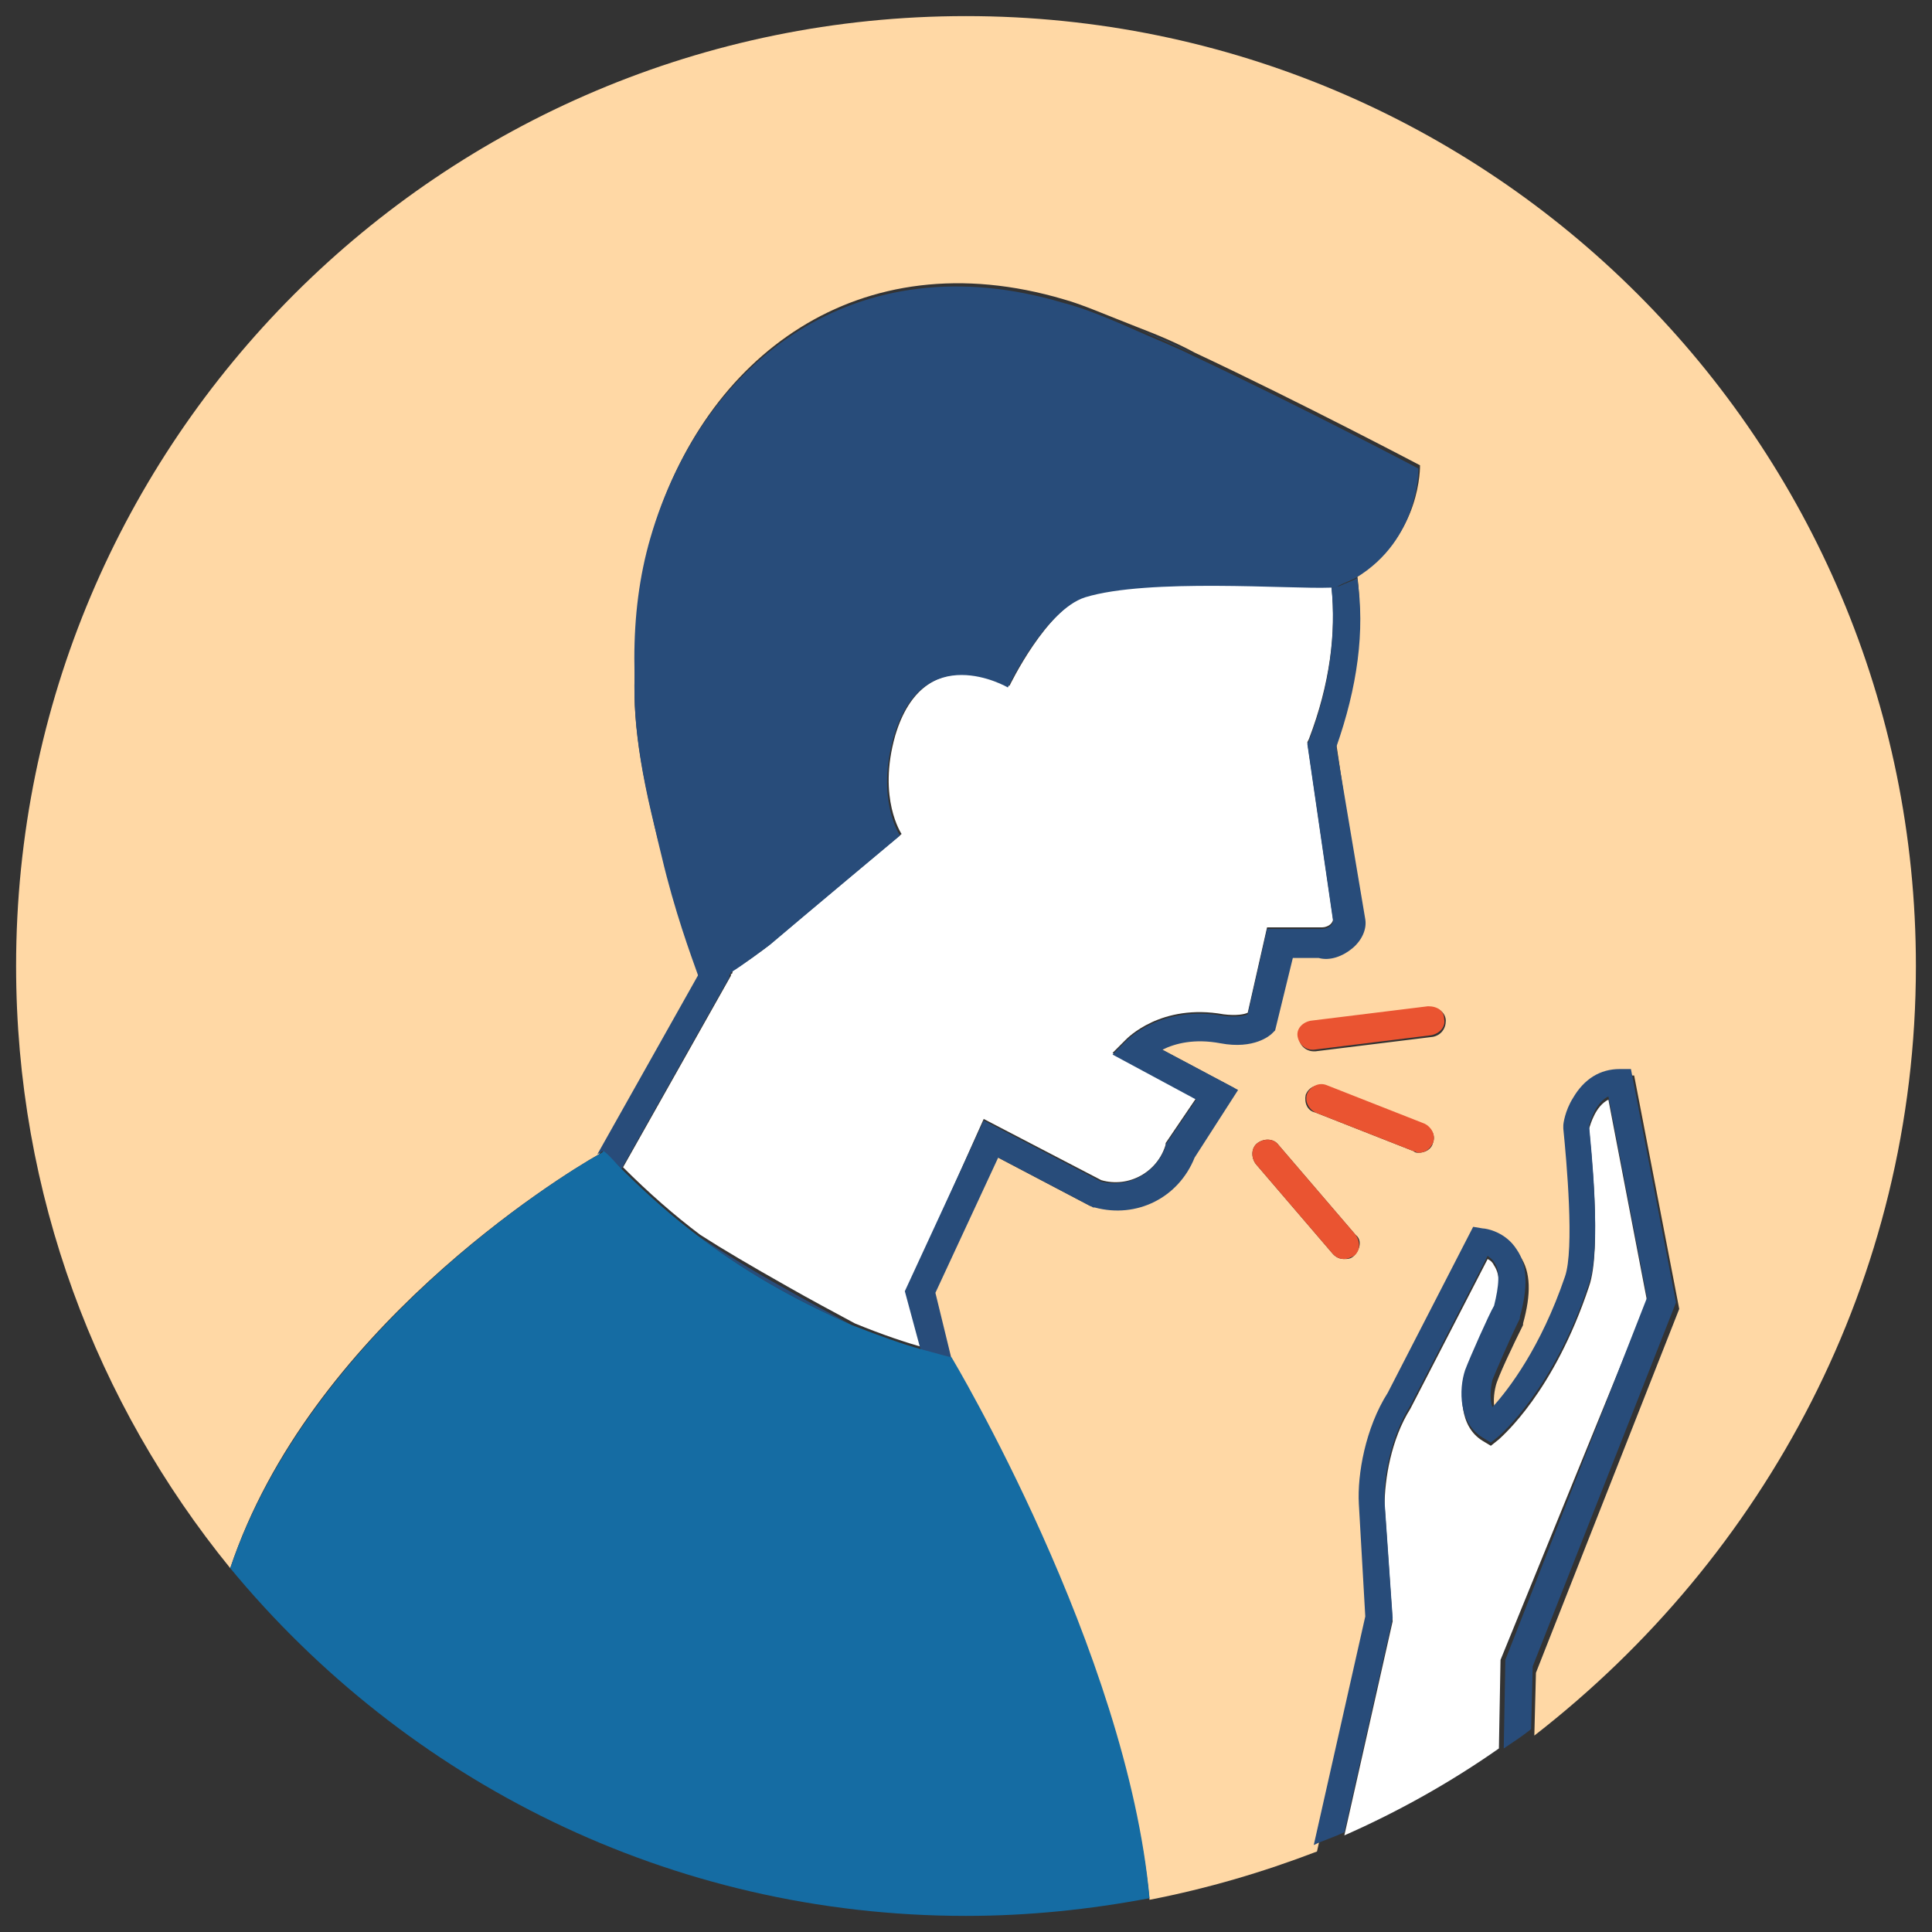 <?xml version="1.0" encoding="utf-8"?>
<!-- Generator: Adobe Illustrator 28.0.0, SVG Export Plug-In . SVG Version: 6.00 Build 0)  -->
<svg version="1.1" id="Layer_1" xmlns="http://www.w3.org/2000/svg" xmlns:xlink="http://www.w3.org/1999/xlink" x="0px" y="0px"
	 viewBox="0 0 120 120" style="enable-background:new 0 0 120 120;" xml:space="preserve">
<rect x="0" y="0" width="120" height="120" fill="#333333" stroke="none"/>
<style type="text/css">
	.st0{fill:#FFD8A5;}
	.st1{fill:#FFFFFF;}
	.st2{fill:#284C7A;}
	.st3{fill:#156CA3;}
	.st4{fill:#EA5431;}
</style>
<g>
	<path class="st0" d="M60,1C27.4,1,1,27.4,1,60c0,14.2,5,27.2,13.3,37.4c4.9-14.7,20.4-24.3,22.9-25.7l6.3-11.2
		C43,59.1,42,56.4,41.2,53c-0.1-0.3-0.2-0.6-0.3-0.8c-1.3-5-1.7-8.3-1.4-11.5c0-2.6,0.3-5.1,1-7.5c3.2-11,12.8-18.4,25.6-14.6
		c1.1,0.3,2.7,1,4.5,1.7c1.3,0.5,2.5,1,3.6,1.6c6.6,3.1,14,7,14,7s0.1,4.4-3.9,6.8c0.4,3.3,0,6.8-1.3,10.5L84.6,57
		c0.1,0.6-0.2,1.3-0.8,1.8c-0.6,0.5-1.4,0.8-2.1,0.6h-1.6L79,63.9l-0.2,0.2c-0.1,0.1-1.1,1-3.2,0.6c-1.6-0.3-2.8,0-3.6,0.4l4.7,2.5
		L74,71.8c-0.9,2.5-3.6,3.9-6.2,3.1l-0.1,0l-5.9-3.1L58,80.3l1,4.1c0,0,0,0,0,0s10.9,18.1,12.4,33.6c3.6-0.7,7-1.7,10.4-3l3.2-14.2
		l-0.4-7c-0.1-1.9,0.4-4.7,1.8-6.9l5.3-10.3l0.6,0.1c0.1,0,1.3,0.2,2.1,1.3c0.7,1,0.7,2.4,0.2,4.2l0,0.1c-0.6,1.2-1.6,3.3-1.7,3.8
		c-0.1,0.4-0.2,1.1,0,1.7c1-1.1,3-3.7,4.5-8.1c0.6-1.7,0.1-7.2-0.1-9.2l0-0.1l0-0.1c0-0.1,0.2-0.9,0.6-1.7c0.7-1.2,1.7-1.8,2.9-1.8
		c0,0,0,0,0,0l0.7,0l2.8,14.5l-8.9,22.6l-0.1,3.9C109.6,96.7,119,79.5,119,60C119,27.4,92.6,1,60,1z M84.1,78
		c-0.2,0.2-0.4,0.2-0.6,0.2c-0.3,0-0.5-0.1-0.7-0.3L78,72.3c-0.3-0.4-0.3-1,0.1-1.3c0.4-0.3,1-0.3,1.3,0.1l4.8,5.6
		C84.6,77,84.5,77.6,84.1,78z M89,71c-0.1,0.4-0.5,0.6-0.9,0.6c-0.1,0-0.2,0-0.3-0.1l-6.1-2.4C81.2,69,81,68.5,81.1,68
		c0.2-0.5,0.7-0.7,1.2-0.5l6.1,2.4C88.9,70,89.2,70.5,89,71z M89,64.4l-7.3,0.9c0,0-0.1,0-0.1,0c-0.5,0-0.9-0.4-0.9-0.8
		c-0.1-0.5,0.3-1,0.8-1l7.3-0.9c0.5-0.1,1,0.3,1,0.8C89.8,63.9,89.5,64.3,89,64.4z"/>
	<path class="st1" d="M61.1,69.5l7.3,3.8c1.7,0.5,3.5-0.5,4-2.2l0-0.1l1.9-2.8l-5.2-2.8l0.8-0.8c0.1-0.1,2.2-2.3,6.1-1.6
		c0.8,0.1,1.3,0,1.5-0.1l1.2-5.3h3.2l0.1,0c0.2,0,0.3,0,0.5-0.1c0.2-0.1,0.3-0.3,0.3-0.4l-1.6-11l0.1-0.2c1.3-3.4,1.7-6.6,1.4-9.5
		c-2.4,0.1-11.4-0.6-15.2,0.6c-2.5,0.8-4.8,5.6-4.8,5.6s-5.3-3-7.1,3.1c-1.1,3.9,0.4,6.1,0.4,6.1s-6.1,5.1-8.1,6.8
		c-0.6,0.5-1.6,1.2-2.4,1.7c0,0.1,0,0.2-0.1,0.2l0,0.1l-6.7,11.9c1.6,1.6,3.2,3,4.8,4.2c1.4,0.9,3.1,1.9,5.4,3.2
		c1.4,0.8,2.9,1.6,4.2,2.3c1.7,0.7,3.2,1.2,4.3,1.5l-1-3.7L61.1,69.5z"/>
	<path class="st2" d="M70.6,20.4c1.1,0.5,2.3,1,3.6,1.6C73,21.4,71.8,20.9,70.6,20.4z"/>
	<path class="st2" d="M39.5,40.8c-0.3,3.1,0.1,6.5,1.4,11.5c0.1,0.2,0.2,0.5,0.3,0.8C40.3,49.4,39.5,45.1,39.5,40.8z"/>
	<path class="st2" d="M38.6,72.6l6.7-11.9l0-0.1c0-0.1,0.1-0.1,0.1-0.2c-0.9,0.6-1.6,1-1.6,1s-0.1-0.3-0.4-0.9l-6.3,11.2
		c0.2-0.1,0.3-0.2,0.3-0.2C37.9,71.9,38.3,72.3,38.6,72.6z"/>
	<path class="st2" d="M83.2,36.4c-0.1,0-0.3,0.1-0.5,0.1c0.3,2.9-0.1,6.1-1.4,9.5l-0.1,0.2l1.6,11c0,0.1-0.1,0.3-0.3,0.4
		c-0.2,0.1-0.3,0.1-0.5,0.1l-0.1,0h-3.2L77.5,63c-0.2,0.1-0.7,0.2-1.5,0.1c-3.9-0.7-6,1.5-6.1,1.6l-0.8,0.8l5.2,2.8l-1.9,2.8l0,0.1
		c-0.6,1.7-2.3,2.6-4,2.2l-7.3-3.8l-4.9,10.6l1,3.7c1.1,0.3,1.8,0.5,1.9,0.5l-1-4.1l3.9-8.4l5.9,3.1l0.1,0c2.6,0.7,5.2-0.6,6.2-3.1
		l2.7-4.2l-4.7-2.5c0.8-0.4,2-0.7,3.6-0.4c2.1,0.4,3.1-0.5,3.2-0.6l0.2-0.2l1.1-4.5h1.6c0.7,0.2,1.5-0.1,2.1-0.6
		c0.6-0.5,0.9-1.2,0.8-1.8L83,46.4c1.3-3.7,1.8-7.2,1.3-10.5C84,36.1,83.6,36.2,83.2,36.4z"/>
	<path class="st2" d="M43.4,76.8c3.4,2.6,6.8,4.3,9.5,5.5c-1.3-0.7-2.8-1.5-4.2-2.3C46.5,78.8,44.8,77.7,43.4,76.8z"/>
	<path class="st2" d="M45.4,60.4c0.8-0.5,1.7-1.2,2.4-1.7c2-1.7,8.1-6.8,8.1-6.8s-1.5-2.2-0.4-6.1c1.8-6.2,7.1-3.1,7.1-3.1
		s2.3-4.8,4.8-5.6c3.9-1.2,12.8-0.5,15.2-0.6c0.3,0,0.4,0,0.5-0.1c0.4-0.2,0.7-0.3,1.1-0.5c4-2.4,3.9-6.8,3.9-6.8s-7.4-3.9-14-7
		c-1.2-0.6-2.5-1.1-3.6-1.6c-1.8-0.8-3.3-1.4-4.5-1.7c-12.8-3.8-22.4,3.6-25.6,14.6c-0.7,2.4-1,4.9-1,7.5c0,4.3,0.8,8.7,1.7,12.3
		c0.8,3.4,1.8,6.1,2.3,7.5c0.2,0.6,0.4,0.9,0.4,0.9S44.6,61,45.4,60.4z"/>
	<path class="st3" d="M59.1,84.3c-0.1,0-0.8-0.2-1.9-0.5c-1.1-0.3-2.5-0.8-4.3-1.5c-2.7-1.2-6.1-2.9-9.5-5.5
		c-1.6-1.2-3.2-2.6-4.8-4.2c-0.4-0.4-0.7-0.8-1.1-1.1c0,0-0.1,0.1-0.3,0.2c-2.5,1.4-17.9,11-22.9,25.7C25.2,110.6,41.6,119,60,119
		c3.9,0,7.7-0.4,11.4-1.1C70,102.5,59.1,84.3,59.1,84.3C59.1,84.3,59.1,84.3,59.1,84.3z"/>
	<path class="st1" d="M102.3,80.8l-2.4-12.5c-0.8,0.4-1.1,1.5-1.2,1.8c0.1,1.2,0.8,7.5,0,9.8c-2.2,6.6-5.4,9.3-5.6,9.5l-0.5,0.4
		l-0.5-0.3c-1.5-0.9-1.4-3-1.1-4.2c0.3-0.8,1.5-3.4,1.8-4c0.4-1.2,0.4-2.1,0-2.7c-0.1-0.2-0.2-0.3-0.4-0.4l-4.8,9.3
		c-1.2,1.9-1.6,4.4-1.6,6l0.5,7.2l-3,13.3c3.4-1.5,6.6-3.3,9.6-5.4l0.1-5.5L102.3,80.8z"/>
	<path class="st2" d="M104.1,80.9l-2.8-14.5l-0.7,0c0,0,0,0,0,0c-1.2,0-2.2,0.6-2.9,1.8c-0.5,0.8-0.6,1.6-0.6,1.7l0,0.1l0,0.1
		c0.2,2,0.7,7.5,0.1,9.2c-1.5,4.4-3.5,7-4.5,8.1c-0.2-0.5-0.1-1.3,0-1.7c0.2-0.5,1.1-2.6,1.7-3.8l0-0.1c0.5-1.8,0.5-3.2-0.2-4.2
		c-0.7-1.1-1.9-1.3-2.1-1.3l-0.6-0.1l-5.3,10.3c-1.4,2.2-1.9,5.1-1.8,6.9l0.4,7l-3.2,14.2c0.6-0.3,1.3-0.5,1.9-0.8l3-13.3l-0.5-7.2
		c-0.1-1.5,0.4-4.1,1.6-6l4.8-9.3c0.1,0.1,0.3,0.2,0.4,0.4c0.4,0.5,0.3,1.5,0,2.7c-0.3,0.5-1.5,3.2-1.8,4c-0.4,1.2-0.4,3.3,1.1,4.2
		l0.5,0.3l0.5-0.4c0.1-0.1,3.4-2.9,5.6-9.5c0.8-2.3,0.1-8.6,0-9.8c0.1-0.3,0.4-1.4,1.2-1.8l2.4,12.5l-8.8,22.5l-0.1,5.5
		c0.6-0.4,1.2-0.8,1.7-1.2l0.1-3.9L104.1,80.9z"/>
	<path class="st4" d="M88.7,62.5l-7.3,0.9c-0.5,0.1-0.9,0.5-0.8,1c0.1,0.5,0.5,0.8,0.9,0.8c0,0,0.1,0,0.1,0l7.3-0.9
		c0.5-0.1,0.9-0.5,0.8-1C89.7,62.8,89.3,62.5,88.7,62.5z"/>
	<path class="st4" d="M88.5,69.8l-6.1-2.4c-0.5-0.2-1,0.1-1.2,0.5c-0.2,0.5,0.1,1,0.5,1.2l6.1,2.4c0.1,0,0.2,0.1,0.3,0.1
		c0.4,0,0.7-0.2,0.9-0.6C89.2,70.5,88.9,70,88.5,69.8z"/>
	<path class="st4" d="M79.4,71.1c-0.3-0.4-0.9-0.4-1.3-0.1c-0.4,0.3-0.4,0.9-0.1,1.3l4.8,5.6c0.2,0.2,0.4,0.3,0.7,0.3
		c0.2,0,0.4-0.1,0.6-0.2c0.4-0.3,0.4-0.9,0.1-1.3L79.4,71.1z"/>
</g>
</svg>
